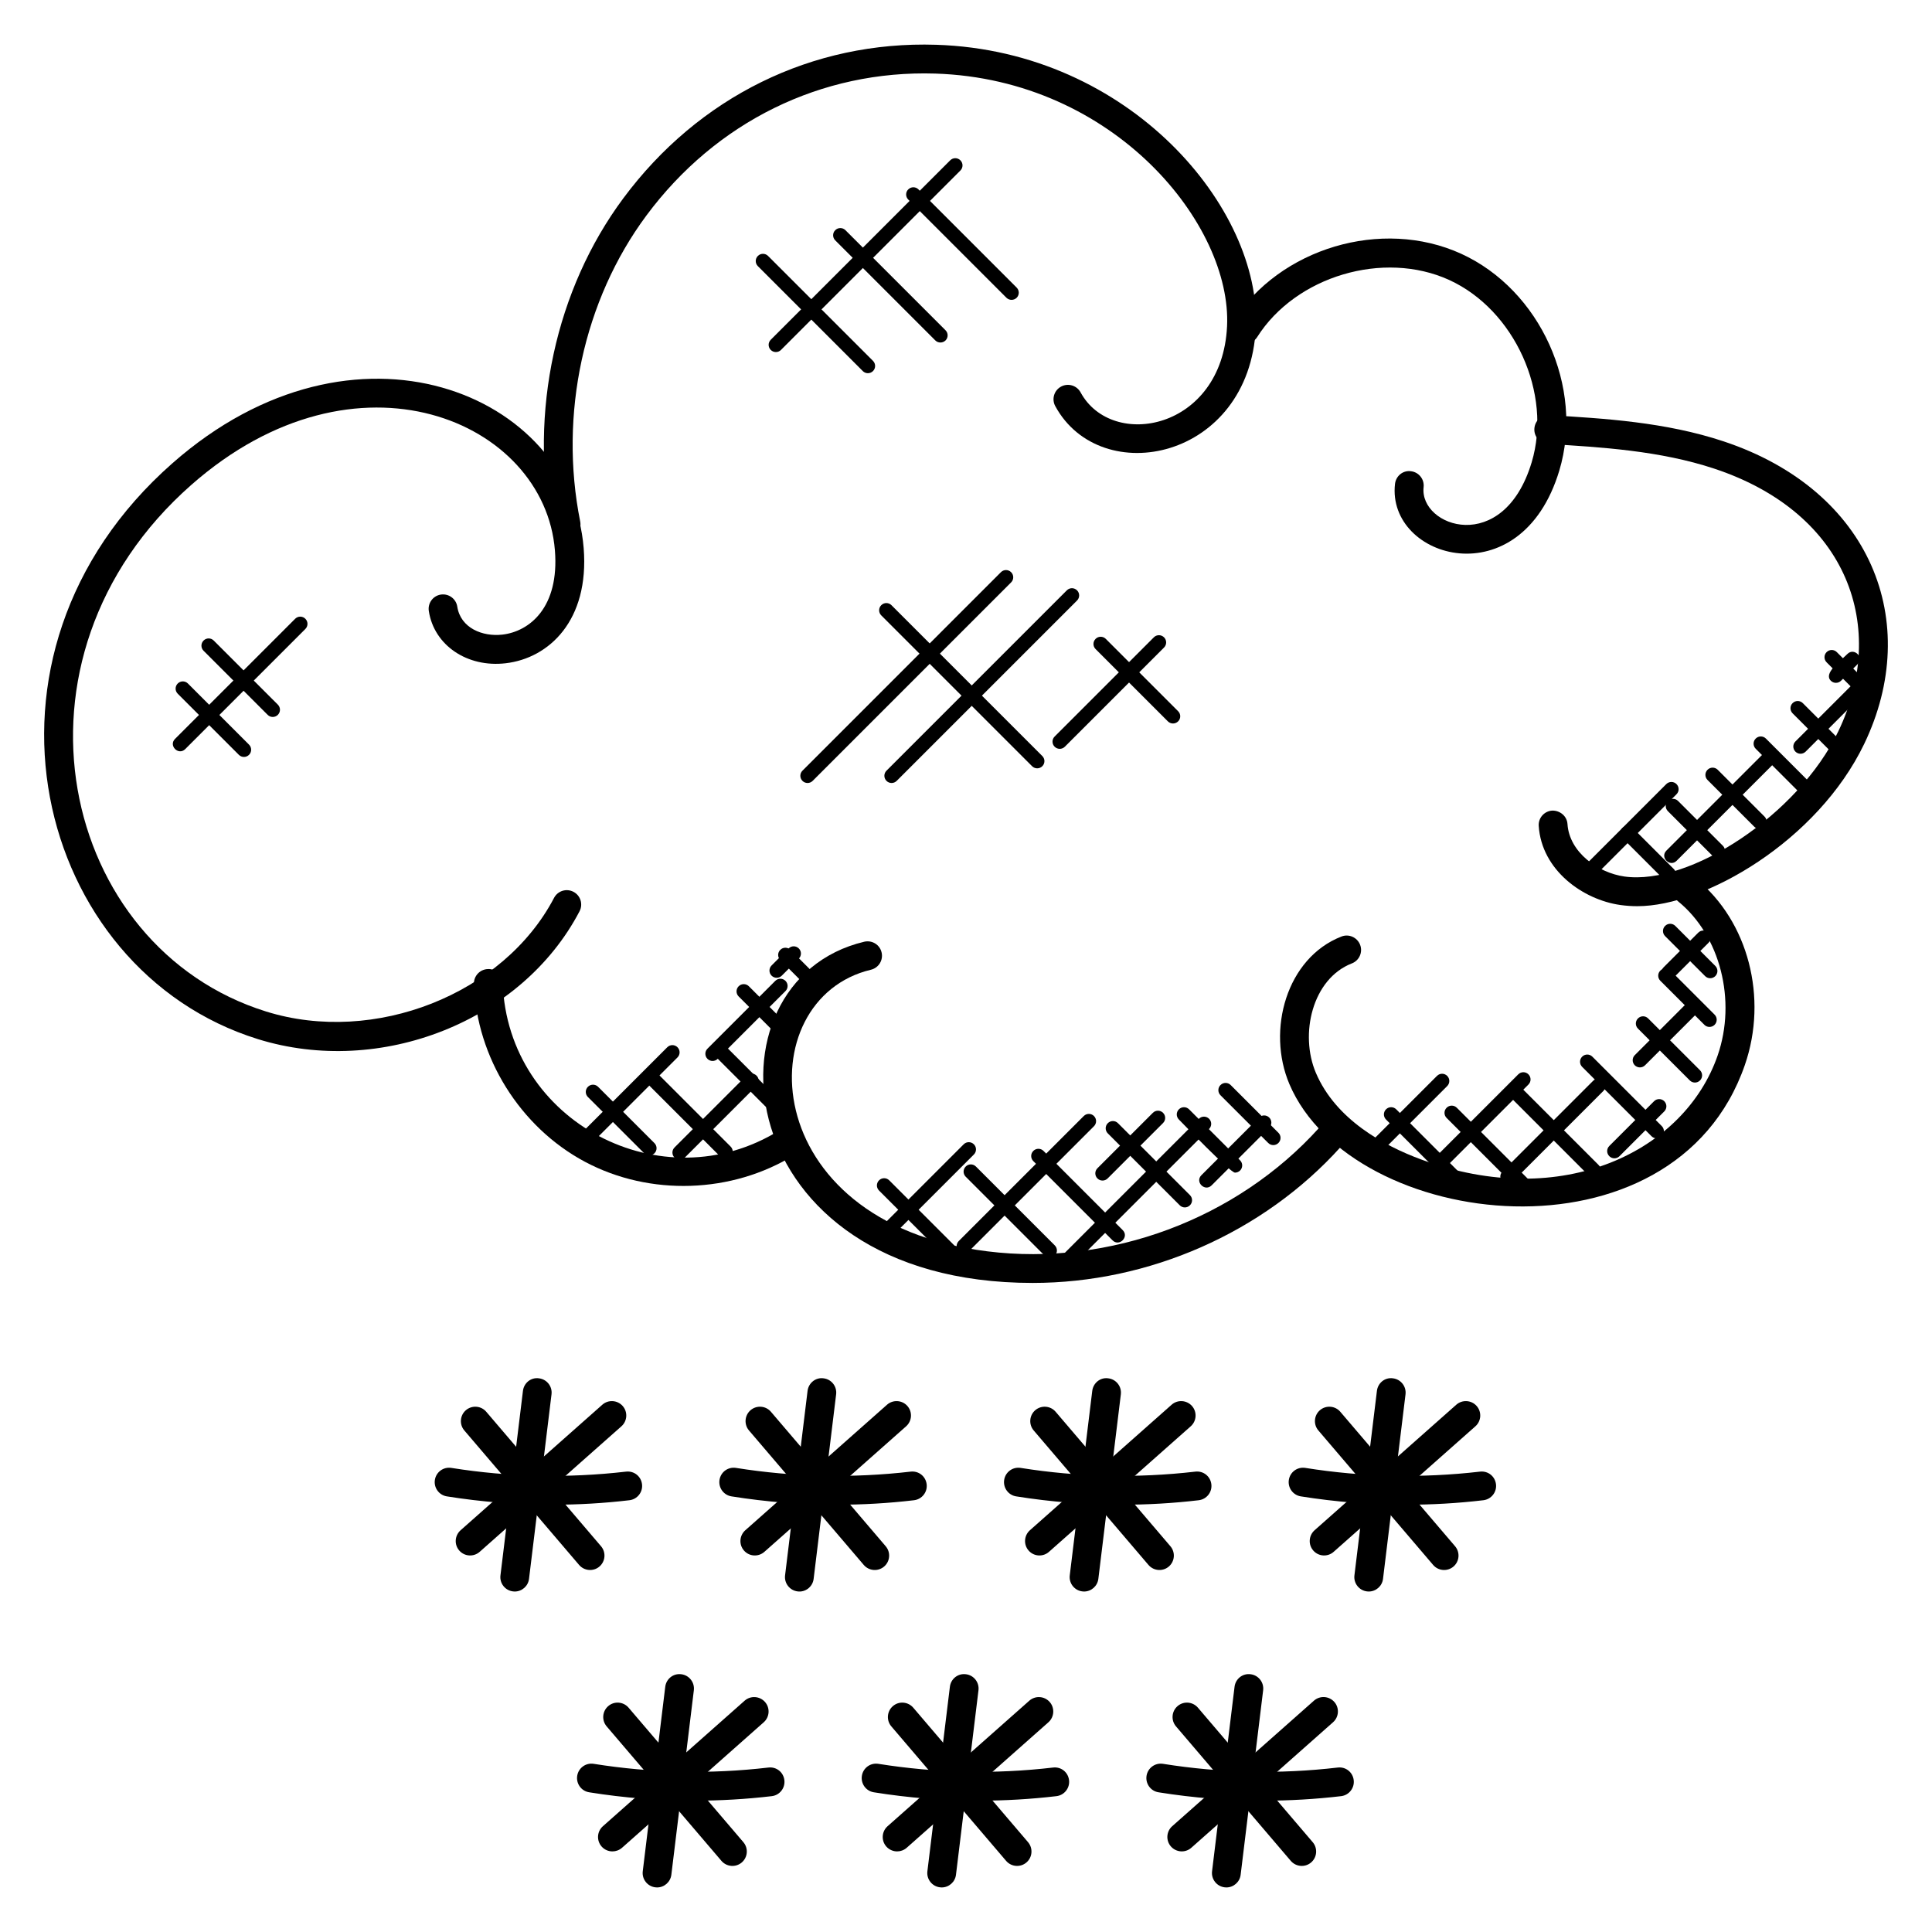 <?xml version="1.0" encoding="UTF-8"?>
<!-- Uploaded to: ICON Repo, www.iconrepo.com, Generator: ICON Repo Mixer Tools -->
<svg fill="#000000" width="800px" height="800px" version="1.1" viewBox="144 144 512 512" xmlns="http://www.w3.org/2000/svg">
 <g>
  <path d="m212.3 419.36c-58.883-18.328-80.441-101.7-22.602-152.6 48.402-42.609 105.71-18.398 108.98 22.488 1.543 19.242-9.258 29.191-20.648 30.52-10.215 1.207-19.008-4.762-20.391-13.848-0.32-2.082 1.105-4.031 3.191-4.352 2.09-0.312 4.031 1.113 4.352 3.191 0.871 5.688 6.711 8.031 11.961 7.418 7.176-0.832 15.129-7.184 13.914-22.32-2.75-34.328-52.57-55.891-96.336-17.375-52.336 46.066-34.695 122.62 19.832 139.59 28.695 8.93 62.898-4.586 76.273-30.121 0.977-1.863 3.273-2.594 5.152-1.609 1.871 0.977 2.586 3.281 1.609 5.152-15.254 29.168-52.75 44.004-85.293 33.867z"/>
  <path d="m294.01 286.76c-1.777 0-3.375-1.25-3.742-3.07-6.082-30.41 0.977-62.977 18.895-87.113 19.969-26.914 50.098-41.77 82.93-40.711 51.504 1.641 86.242 43.512 84.715 74.977-1.711 35.023-41.082 42.992-53.152 20.785-1.008-1.855-0.32-4.168 1.535-5.176 1.848-1 4.168-0.32 5.176 1.535 8.359 15.383 37.488 9.953 38.816-17.512 1.305-26.754-29.656-65.449-77.336-66.977-30.168-0.945-58.09 12.746-76.555 37.633-16.648 22.426-23.207 52.738-17.535 81.066 0.414 2.07-0.93 4.078-2.992 4.488-0.25 0.051-0.504 0.074-0.754 0.074z"/>
  <path d="m513.69 272.24c0.238-2.09 2.098-3.656 4.223-3.359 2.09 0.238 3.594 2.129 3.359 4.223-1.191 10.52 21.121 18.352 28.633-6.578 5.504-18.281-4.519-40.418-21.879-48.344-17.375-7.914-40.641-0.992-50.855 15.137-1.121 1.77-3.496 2.312-5.258 1.184-1.777-1.121-2.312-3.481-1.184-5.258 12.344-19.512 39.473-27.57 60.473-18.008 21 9.586 32.68 35.375 26.023 57.488-10.207 33.887-45.801 23.383-43.535 3.516z"/>
  <path d="m577.93 384.15c-1.527 0-3.023-0.105-4.496-0.312-9.93-1.391-20.895-9.215-21.656-20.969-0.137-2.098 1.457-3.914 3.566-4.055 2.082-0.039 3.922 1.457 4.055 3.566 0.48 7.449 8.062 12.914 15.098 13.906 17.336 2.426 46.039-16.359 56.648-38.426 13.191-27.418 2.824-57.801-32.77-69.641-14.441-4.801-30.23-5.734-44.168-6.566-2.098-0.121-3.711-1.93-3.582-4.039 0.121-2.098 1.863-3.734 4.039-3.582 14.406 0.855 30.727 1.816 46.121 6.938 39.082 12.992 52.801 47.848 37.242 80.191-12.41 25.781-42.297 42.988-60.098 42.988z"/>
  <path d="m485.71 431.31c-6.106-14.328-0.75-33.473 13.793-39.121 1.953-0.77 4.168 0.215 4.938 2.184 0.762 1.961-0.215 4.176-2.184 4.938-10.48 4.07-13.906 18.746-9.535 29.008 5.281 12.391 18.055 19.305 27.84 22.93 37.578 13.914 69.914-2.312 78.633-27.535 5.047-14.586 0.672-31.738-10.41-40.785-3.871-3.16 0.887-9.113 4.832-5.91 13.688 11.176 18.945 31.402 12.793 49.199-18.73 54.199-104.09 44.047-120.7 5.094z"/>
  <path d="m417.7 483.99c-81.496 0-88.695-79.945-44.664-90.426 2.062-0.473 4.113 0.777 4.594 2.832 0.488 2.047-0.777 4.106-2.832 4.594-32.426 7.719-30.863 66.938 30.855 74.625 32.426 4.039 66.137-8.527 87.992-32.801 1.414-1.574 3.824-1.695 5.391-0.281s1.695 3.824 0.281 5.391c-20.586 22.863-50.969 36.066-81.617 36.066z"/>
  <path d="m299.01 451.88c-17.176-9.168-28.727-27.664-29.41-47.121-0.078-2.106 1.574-3.871 3.68-3.945 1.984-0.129 3.879 1.566 3.945 3.68 1.305 36.887 42.32 58.328 73.281 39.09 1.785-1.113 4.152-0.559 5.258 1.23 1.105 1.793 0.559 4.144-1.23 5.25-16.539 10.258-38.332 10.984-55.523 1.816z"/>
  <path d="m492.05 554.93c-1.398-1.574-1.25-3.984 0.32-5.391l37.562-33.273c1.582-1.391 3.992-1.25 5.391 0.328 1.398 1.582 1.25 3.992-0.328 5.391l-37.562 33.266c-1.574 1.398-3.977 1.262-5.383-0.32z"/>
  <path d="m523.8 558.73-30.418-35.641c-1.367-1.602-1.176-4.016 0.426-5.383 1.602-1.359 4.008-1.184 5.383 0.426l30.418 35.641c1.367 1.602 1.176 4.016-0.426 5.383-1.594 1.359-4.008 1.184-5.383-0.426z"/>
  <path d="m516.64 542.77c-9.344 0-18.672-0.742-27.914-2.215-2.078-0.336-3.496-2.289-3.168-4.375 0.328-2.078 2.25-3.504 4.375-3.168 15.297 2.441 30.871 2.769 46.289 0.984 2.144-0.238 3.984 1.258 4.231 3.352 0.246 2.09-1.258 3.984-3.352 4.231-6.797 0.805-13.629 1.191-20.461 1.191z"/>
  <path d="m506.73 565.77c-0.152 0-0.312-0.008-0.465-0.031-2.09-0.25-3.582-2.16-3.328-4.25l5.961-48.891c0.25-2.09 2.113-3.641 4.25-3.328 2.09 0.25 3.582 2.152 3.328 4.25l-5.961 48.891c-0.234 1.941-1.887 3.359-3.785 3.359z"/>
  <path d="m416.61 554.93c-1.398-1.574-1.25-3.984 0.32-5.391l37.562-33.273c1.574-1.391 3.984-1.25 5.391 0.328 1.398 1.582 1.25 3.992-0.328 5.391l-37.562 33.266c-1.566 1.398-3.981 1.262-5.383-0.32z"/>
  <path d="m448.36 558.73-30.418-35.641c-1.367-1.602-1.176-4.016 0.426-5.383 1.602-1.359 4.008-1.184 5.383 0.426l30.418 35.641c1.367 1.602 1.176 4.016-0.426 5.383-1.594 1.359-4 1.184-5.383-0.426z"/>
  <path d="m441.2 542.77c-9.344 0-18.672-0.742-27.914-2.215-2.078-0.336-3.496-2.289-3.168-4.375 0.328-2.078 2.266-3.504 4.375-3.168 15.305 2.441 30.871 2.769 46.297 0.984 2.144-0.238 3.984 1.258 4.231 3.352 0.246 2.09-1.258 3.984-3.352 4.231-6.805 0.805-13.637 1.191-20.469 1.191z"/>
  <path d="m431.29 565.77c-0.152 0-0.305-0.008-0.465-0.031-2.09-0.25-3.582-2.16-3.328-4.25l5.961-48.891c0.258-2.09 2.129-3.641 4.25-3.328 2.09 0.25 3.582 2.152 3.328 4.25l-5.961 48.891c-0.238 1.941-1.887 3.359-3.785 3.359z"/>
  <path d="m341.18 554.93c-1.398-1.574-1.25-3.984 0.328-5.391l37.562-33.273c1.582-1.391 3.992-1.25 5.391 0.328 1.398 1.582 1.246 3.992-0.328 5.391l-37.562 33.266c-1.582 1.398-3.996 1.262-5.391-0.32z"/>
  <path d="m372.91 558.73-30.418-35.641c-1.367-1.602-1.176-4.016 0.426-5.383 1.602-1.359 4.008-1.184 5.383 0.426l30.418 35.641c1.367 1.602 1.176 4.016-0.426 5.383-1.598 1.359-4 1.184-5.383-0.426z"/>
  <path d="m365.76 542.77c-9.344 0-18.672-0.742-27.914-2.215-2.082-0.336-3.496-2.289-3.168-4.375 0.328-2.078 2.25-3.504 4.375-3.168 15.297 2.441 30.871 2.769 46.289 0.984 2.144-0.238 3.984 1.258 4.231 3.352 0.246 2.09-1.258 3.984-3.352 4.231-6.797 0.805-13.629 1.191-20.461 1.191z"/>
  <path d="m355.38 565.74c-2.09-0.25-3.582-2.16-3.328-4.25l5.961-48.891c0.25-2.09 2.152-3.641 4.25-3.328 2.09 0.25 3.582 2.152 3.32 4.25l-5.961 48.891c-0.254 2.168-2.269 3.609-4.242 3.328z"/>
  <path d="m265.73 554.93c-1.398-1.574-1.25-3.984 0.328-5.391l37.562-33.273c1.574-1.391 3.984-1.25 5.391 0.328 1.398 1.582 1.25 3.992-0.328 5.391l-37.562 33.266c-1.582 1.398-3.988 1.262-5.391-0.32z"/>
  <path d="m297.47 558.73-30.418-35.641c-1.367-1.602-1.176-4.016 0.426-5.383 1.602-1.359 4.008-1.184 5.383 0.426l30.418 35.641c1.367 1.602 1.176 4.016-0.426 5.383-1.59 1.359-4 1.184-5.383-0.426z"/>
  <path d="m290.33 542.77c-9.344 0-18.672-0.742-27.914-2.215-2.082-0.336-3.496-2.289-3.168-4.375 0.328-2.078 2.273-3.504 4.375-3.168 15.297 2.441 30.871 2.769 46.289 0.984 2.144-0.238 3.984 1.258 4.231 3.352 0.246 2.09-1.25 3.984-3.352 4.231-6.797 0.805-13.637 1.191-20.461 1.191z"/>
  <path d="m280.41 565.77c-0.152 0-0.305-0.008-0.465-0.031-2.09-0.25-3.582-2.16-3.32-4.25l5.961-48.891c0.25-2.09 2.113-3.641 4.25-3.328 2.09 0.25 3.582 2.152 3.32 4.25l-5.961 48.891c-0.238 1.941-1.887 3.359-3.785 3.359z"/>
  <path d="m454.32 633.35c-1.398-1.582-1.25-3.992 0.328-5.391l37.562-33.266c1.582-1.391 3.984-1.25 5.391 0.328 1.398 1.582 1.25 3.992-0.328 5.391l-37.562 33.266c-1.578 1.395-3.977 1.25-5.391-0.328z"/>
  <path d="m486.07 637.15-30.418-35.641c-1.367-1.602-1.176-4.016 0.426-5.383 1.602-1.375 4.008-1.176 5.383 0.426l30.418 35.641c1.367 1.602 1.176 4.016-0.426 5.383-1.59 1.359-4 1.184-5.383-0.426z"/>
  <path d="m478.92 621.2c-9.336 0-18.672-0.742-27.906-2.223-2.082-0.328-3.496-2.289-3.168-4.375 0.328-2.082 2.281-3.504 4.375-3.168 15.305 2.441 30.887 2.785 46.289 0.984 2.152-0.258 3.992 1.258 4.238 3.344 0.246 2.09-1.258 3.992-3.344 4.238-6.82 0.801-13.652 1.199-20.484 1.199z"/>
  <path d="m469 644.19c-0.152 0-0.312-0.008-0.465-0.031-2.09-0.25-3.582-2.16-3.328-4.25l5.961-48.891c0.25-2.09 2.113-3.609 4.25-3.328 2.09 0.25 3.582 2.16 3.328 4.25l-5.961 48.891c-0.234 1.938-1.883 3.359-3.785 3.359z"/>
  <path d="m381.75 634.64c-1.055 0-2.098-0.434-2.863-1.281-1.398-1.582-1.246-3.992 0.328-5.391l37.562-33.266c1.582-1.391 3.984-1.25 5.391 0.328 1.398 1.582 1.246 3.992-0.328 5.391l-37.562 33.266c-0.727 0.633-1.625 0.953-2.527 0.953z"/>
  <path d="m410.63 637.15-30.418-35.641c-1.367-1.602-1.176-4.016 0.426-5.383 1.594-1.375 4-1.176 5.383 0.426l30.418 35.641c1.367 1.602 1.176 4.016-0.426 5.383-1.59 1.359-4.004 1.184-5.383-0.426z"/>
  <path d="m403.48 621.2c-9.336 0-18.672-0.742-27.906-2.223-2.082-0.328-3.496-2.289-3.168-4.375 0.328-2.082 2.266-3.504 4.375-3.168 15.312 2.441 30.895 2.785 46.289 0.984 2.152-0.258 3.992 1.258 4.238 3.344 0.246 2.09-1.258 3.992-3.344 4.238-6.82 0.801-13.652 1.199-20.484 1.199z"/>
  <path d="m393.56 644.19c-0.152 0-0.312-0.008-0.465-0.031-2.09-0.25-3.582-2.16-3.328-4.25l5.961-48.891c0.25-2.09 2.121-3.609 4.25-3.328 2.09 0.25 3.582 2.16 3.328 4.25l-5.961 48.891c-0.234 1.938-1.883 3.359-3.785 3.359z"/>
  <path d="m306.3 634.64c-1.055 0-2.098-0.434-2.856-1.281-1.398-1.582-1.25-3.992 0.328-5.391l37.562-33.266c1.574-1.391 3.984-1.25 5.391 0.328 1.398 1.582 1.25 3.992-0.328 5.391l-37.562 33.266c-0.727 0.633-1.633 0.953-2.535 0.953z"/>
  <path d="m335.19 637.15-30.418-35.641c-1.367-1.602-1.176-4.016 0.426-5.383 1.594-1.375 4.008-1.176 5.383 0.426l30.418 35.641c1.367 1.602 1.176 4.016-0.426 5.383-1.59 1.359-4.004 1.184-5.383-0.426z"/>
  <path d="m328.04 621.2c-9.336 0-18.672-0.742-27.906-2.223-2.078-0.328-3.496-2.289-3.168-4.375 0.328-2.082 2.281-3.504 4.375-3.168 15.312 2.441 30.887 2.785 46.289 0.984 2.152-0.258 3.992 1.258 4.238 3.344 0.246 2.09-1.25 3.992-3.344 4.238-6.812 0.801-13.652 1.199-20.484 1.199z"/>
  <path d="m318.13 644.19c-0.152 0-0.312-0.008-0.465-0.031-2.09-0.25-3.582-2.16-3.328-4.25l5.961-48.891c0.25-2.09 2.121-3.609 4.25-3.328 2.09 0.25 3.582 2.16 3.328 4.25l-5.961 48.891c-0.242 1.938-1.883 3.359-3.785 3.359z"/>
  <path d="m530.84 459.42c-0.488 0-0.977-0.184-1.352-0.559l-18.176-18.176c-0.75-0.75-0.75-1.953 0-2.703s1.953-0.75 2.703 0l18.176 18.176c0.75 0.75 0.75 1.953 0 2.703-0.375 0.375-0.863 0.559-1.352 0.559z"/>
  <path d="m546.81 459.71-19.441-19.441c-0.75-0.75-0.75-1.953 0-2.703s1.953-0.75 2.703 0l19.441 19.441c0.75 0.75 0.75 1.953 0 2.703s-1.953 0.75-2.703 0z"/>
  <path d="m564.98 455.48-21.129-21.137c-0.75-0.75-0.75-1.953 0-2.703s1.953-0.75 2.703 0l21.129 21.137c0.75 0.75 0.75 1.953 0 2.703-0.75 0.746-1.953 0.746-2.703 0z"/>
  <path d="m583.03 445.68c-0.488 0-0.977-0.184-1.352-0.559l-18.391-18.391c-0.75-0.75-0.75-1.953 0-2.703s1.953-0.75 2.703 0l18.391 18.391c1.203 1.211 0.336 3.262-1.352 3.262z"/>
  <path d="m591.82 430.33-13.742-13.734c-0.75-0.75-0.75-1.953 0-2.703s1.953-0.75 2.695 0l13.742 13.734c0.75 0.75 0.75 1.953 0 2.703-0.742 0.746-1.949 0.746-2.695 0z"/>
  <path d="m595.68 415.59-11.672-11.672c-0.75-0.75-0.75-1.953 0-2.703s1.953-0.75 2.703 0l11.672 11.672c0.75 0.75 0.75 1.953 0 2.703-0.758 0.742-1.965 0.742-2.703 0z"/>
  <path d="m595.87 402.68-10.602-10.602c-0.75-0.75-0.75-1.953 0-2.703s1.953-0.75 2.703 0l10.602 10.602c0.75 0.75 0.75 1.953 0 2.703-0.75 0.746-1.957 0.746-2.703 0z"/>
  <path d="m506.24 450.4c-0.75-0.75-0.75-1.953 0-2.703l18.578-18.578c0.75-0.75 1.953-0.75 2.703 0s0.75 1.953 0 2.703l-18.578 18.578c-0.75 0.75-1.965 0.75-2.703 0z"/>
  <path d="m522.29 455.48c-0.75-0.75-0.75-1.953 0-2.703l24.066-24.066c0.75-0.75 1.953-0.75 2.695 0 0.75 0.75 0.75 1.953 0 2.703l-24.066 24.066c-0.738 0.746-1.945 0.746-2.695 0z"/>
  <path d="m542.16 457.16c-0.75-0.75-0.75-1.953 0-2.703l24.039-24.039c0.75-0.75 1.953-0.75 2.703 0s0.75 1.953 0 2.703l-24.039 24.039c-0.75 0.75-1.961 0.75-2.703 0z"/>
  <path d="m570.48 450.4c-0.75-0.75-0.75-1.953 0-2.703l11.863-11.863c0.75-0.75 1.953-0.75 2.703 0s0.75 1.953 0 2.703l-11.863 11.863c-0.75 0.75-1.961 0.75-2.703 0z"/>
  <path d="m577.24 426.32c-0.75-0.75-0.75-1.953 0-2.703l14.168-14.168c0.75-0.75 1.953-0.75 2.703 0s0.75 1.953 0 2.703l-14.168 14.168c-0.746 0.738-1.953 0.738-2.703 0z"/>
  <path d="m584.85 403.07c-0.75-0.75-0.75-1.953 0-2.703l9.207-9.207c0.75-0.75 1.953-0.75 2.703 0s0.75 1.953 0 2.703l-9.207 9.207c-0.758 0.742-1.965 0.742-2.703 0z"/>
  <path d="m397.81 480.36-20.855-20.855c-0.75-0.75-0.75-1.953 0-2.703s1.953-0.75 2.703 0l20.848 20.848c0.75 0.75 0.75 1.953 0 2.703-0.742 0.758-1.949 0.758-2.695 0.008z"/>
  <path d="m420.83 476.75-20.906-20.906c-0.75-0.75-0.75-1.953 0-2.703s1.953-0.75 2.703 0l20.906 20.906c0.75 0.75 0.75 1.953 0 2.703-0.75 0.746-1.957 0.746-2.703 0z"/>
  <path d="m438.83 472.7-20.992-20.992c-0.75-0.75-0.75-1.953 0-2.703s1.953-0.75 2.703 0l20.992 20.992c1.773 1.781-0.914 4.488-2.703 2.703z"/>
  <path d="m456.65 463.42-19.07-19.062c-0.75-0.75-0.75-1.953 0-2.703s1.953-0.75 2.695 0l19.07 19.062c0.75 0.75 0.75 1.953 0 2.695-0.742 0.754-1.949 0.754-2.695 0.008z"/>
  <path d="m471.28 454.76c-1.281 0-13.953-13.16-14.863-14.074-0.75-0.75-0.75-1.953 0-2.703s1.953-0.75 2.703 0l13.512 13.52c0.75 0.75 0.75 1.953 0 2.703-0.375 0.363-0.863 0.555-1.352 0.555z"/>
  <path d="m480.09 446.9-12.648-12.648c-0.75-0.75-0.75-1.953 0-2.703s1.953-0.75 2.703 0l12.648 12.648c0.75 0.75 0.75 1.953 0 2.703s-1.957 0.75-2.703 0z"/>
  <path d="m377.88 471.46c-0.75-0.75-0.75-1.953 0-2.703l21.504-21.504c0.75-0.75 1.953-0.75 2.703 0s0.75 1.953 0 2.703l-21.504 21.504c-0.746 0.746-1.961 0.746-2.703 0z"/>
  <path d="m398.08 475.59c-0.75-0.75-0.75-1.953 0-2.703l33.129-33.129c0.75-0.75 1.953-0.75 2.703 0s0.75 1.953 0 2.703l-33.129 33.129c-0.75 0.738-1.953 0.738-2.703 0z"/>
  <path d="m423.34 478.86 38.375-38.375c0.75-0.75 1.953-0.75 2.703 0s0.75 1.953 0 2.703l-38.375 38.375c-1.777 1.77-4.488-0.91-2.703-2.703z"/>
  <path d="m462.39 455.43 15.266-15.266c0.75-0.75 1.953-0.75 2.703 0s0.75 1.953 0 2.703l-15.266 15.266c-1.777 1.777-4.504-0.902-2.703-2.703z"/>
  <path d="m434.83 456.3c-0.75-0.75-0.75-1.953 0-2.703l14.688-14.688c0.75-0.75 1.953-0.75 2.703 0s0.75 1.953 0 2.703l-14.688 14.688c-0.746 0.746-1.961 0.746-2.703 0z"/>
  <path d="m314.73 449.64-14.93-14.922c-0.75-0.75-0.75-1.953 0-2.703s1.953-0.75 2.703 0l14.93 14.922c0.75 0.75 0.75 1.953 0 2.703-0.75 0.746-1.957 0.746-2.703 0z"/>
  <path d="m334.93 450.56-19.52-19.527c-0.75-0.75-0.75-1.953 0-2.703s1.953-0.75 2.695 0l19.52 19.527c0.75 0.75 0.75 1.953 0 2.703-0.738 0.742-1.945 0.742-2.695 0z"/>
  <path d="m346.93 437.3-13.602-13.602c-0.75-0.75-0.75-1.953 0-2.703s1.953-0.75 2.703 0l13.602 13.602c0.75 0.75 0.75 1.953 0 2.703-0.754 0.738-1.961 0.738-2.703 0z"/>
  <path d="m350.15 418.47-10.398-10.398c-0.75-0.75-0.75-1.953 0-2.703s1.953-0.75 2.703 0l10.398 10.398c0.75 0.75 0.75 1.953 0 2.703-0.75 0.746-1.957 0.746-2.703 0z"/>
  <path d="m359.5 406.35c-0.488 0-0.977-0.191-1.352-0.559l-7.367-7.367c-0.75-0.75-0.75-1.953 0-2.703s1.953-0.75 2.703 0l7.367 7.367c0.75 0.75 0.75 1.953 0 2.703-0.375 0.379-0.863 0.559-1.352 0.559z"/>
  <path d="m299.34 445.73c-0.75-0.75-0.75-1.953 0-2.703l21.496-21.496c0.75-0.75 1.953-0.75 2.703 0s0.75 1.953 0 2.703l-21.496 21.496c-0.75 0.75-1.957 0.75-2.703 0z"/>
  <path d="m322.76 450.79c-0.75-0.75-0.75-1.953 0-2.703l19.031-19.031c0.75-0.75 1.953-0.75 2.703 0s0.75 1.953 0 2.703l-19.031 19.031c-0.746 0.738-1.953 0.738-2.703 0z"/>
  <path d="m331.49 424.61c-0.75-0.75-0.75-1.953 0-2.703l17.969-17.969c0.75-0.75 1.953-0.75 2.703 0s0.75 1.953 0 2.703l-17.969 17.969c-0.75 0.746-1.957 0.746-2.703 0z"/>
  <path d="m349.83 403.12c-0.488 0-0.977-0.184-1.352-0.559-0.75-0.75-0.75-1.953 0-2.703l4.512-4.512c0.75-0.75 1.953-0.75 2.703 0s0.75 1.953 0 2.703l-4.512 4.512c-0.375 0.375-0.863 0.559-1.352 0.559z"/>
  <path d="m584.88 377.01-10.91-10.91c-0.75-0.75-0.75-1.953 0-2.703s1.953-0.75 2.703 0l10.91 10.91c0.75 0.75 0.75 1.953 0 2.703-0.75 0.746-1.957 0.746-2.703 0z"/>
  <path d="m597.87 370.83-11.871-11.871c-0.75-0.75-0.75-1.953 0-2.703s1.953-0.75 2.703 0l11.871 11.871c0.75 0.75 0.75 1.953 0 2.703-0.75 0.746-1.957 0.746-2.703 0z"/>
  <path d="m608.91 363.1-12.398-12.398c-0.75-0.75-0.75-1.953 0-2.703s1.953-0.75 2.703 0l12.398 12.398c0.75 0.75 0.75 1.953 0 2.695-0.746 0.75-1.953 0.75-2.703 0.008z"/>
  <path d="m620.61 353.76-11.328-11.328c-0.75-0.75-0.75-1.953 0-2.703s1.953-0.75 2.703 0l11.328 11.328c0.75 0.75 0.75 1.953 0 2.703-0.75 0.742-1.953 0.742-2.703 0z"/>
  <path d="m629.77 343.75-10.711-10.711c-0.75-0.75-0.75-1.953 0-2.703s1.953-0.75 2.703 0l10.711 10.711c0.75 0.75 0.75 1.953 0 2.703-0.75 0.742-1.961 0.742-2.703 0z"/>
  <path d="m637.59 329.04-9.52-9.52c-0.75-0.75-0.75-1.953 0-2.703s1.953-0.75 2.703 0l9.52 9.527c0.75 0.75 0.75 1.953 0 2.703-0.75 0.738-1.953 0.738-2.703-0.008z"/>
  <path d="m563.84 376.24c-0.75-0.75-0.75-1.953 0-2.703l21.746-21.746c0.75-0.75 1.953-0.75 2.703 0s0.75 1.953 0 2.695l-21.746 21.746c-0.758 0.758-1.961 0.758-2.703 0.008z"/>
  <path d="m585.62 369.41 25.727-25.727c0.75-0.75 1.953-0.75 2.703 0s0.75 1.953 0 2.703l-25.727 25.727c-1.777 1.777-4.504-0.902-2.703-2.703z"/>
  <path d="m621.16 343.75c-0.488 0-0.977-0.184-1.352-0.559-0.75-0.75-0.75-1.953 0-2.703l16.062-16.062c0.75-0.75 1.953-0.75 2.703 0s0.75 1.953 0 2.703l-16.062 16.062c-0.375 0.367-0.863 0.559-1.352 0.559z"/>
  <path d="m630.54 324.96c-0.488 0-0.977-0.184-1.352-0.559-1.969-1.969 2.281-4.984 4.398-7.098 1.777-1.77 4.488 0.91 2.703 2.703l-4.398 4.398c-0.371 0.371-0.859 0.555-1.352 0.555z"/>
  <path d="m372.65 242.34-27.809-27.809c-0.75-0.75-0.75-1.953 0-2.703s1.953-0.75 2.703 0l27.809 27.809c0.75 0.75 0.75 1.953 0 2.703s-1.957 0.75-2.703 0z"/>
  <path d="m391.86 234.21-26.512-26.512c-0.75-0.75-0.75-1.953 0-2.695 0.75-0.75 1.953-0.75 2.703 0l26.52 26.52c0.75 0.75 0.75 1.953 0 2.703-0.758 0.73-1.965 0.73-2.711-0.016z"/>
  <path d="m410.72 222.91-26.023-26.023c-0.75-0.75-0.75-1.953 0-2.695 0.75-0.75 1.953-0.75 2.703 0l26.023 26.023c0.75 0.75 0.75 1.953 0 2.703-0.75 0.73-1.953 0.73-2.703-0.008z"/>
  <path d="m348.26 236.74c-0.75-0.75-0.75-1.953 0-2.703l47.551-47.551c0.75-0.75 1.953-0.75 2.703 0s0.75 1.953 0 2.703l-47.551 47.551c-0.746 0.746-1.953 0.746-2.703 0z"/>
  <path d="m207.3 344.04-16.199-16.199c-0.75-0.75-0.75-1.953 0-2.703s1.953-0.75 2.703 0l16.191 16.199c0.75 0.75 0.75 1.953 0 2.703-0.742 0.746-1.949 0.746-2.695 0z"/>
  <path d="m214.93 333.44-16.984-16.984c-0.75-0.75-0.75-1.953 0-2.703s1.953-0.75 2.695 0l16.992 16.984c0.75 0.75 0.75 1.953 0 2.703s-1.957 0.75-2.703 0z"/>
  <path d="m190.38 339.82 31.84-31.84c0.75-0.75 1.953-0.75 2.703 0s0.75 1.953 0 2.703l-31.84 31.84c-1.785 1.777-4.481-0.918-2.703-2.703z"/>
  <path d="m356.66 350.94c-0.75-0.75-0.75-1.953 0-2.703l52.594-52.602c0.75-0.75 1.953-0.75 2.703 0s0.75 1.953 0 2.703l-52.594 52.602c-0.75 0.75-1.957 0.75-2.703 0z"/>
  <path d="m378.93 350.94c-0.75-0.75-0.75-1.953 0-2.703l47.793-47.793c0.75-0.75 1.953-0.75 2.703 0s0.75 1.953 0 2.703l-47.793 47.793c-0.75 0.75-1.953 0.75-2.703 0z"/>
  <path d="m423.49 341.89c-0.75-0.75-0.75-1.953 0-2.703l26.289-26.289c0.75-0.75 1.953-0.75 2.703 0s0.75 1.953 0 2.703l-26.289 26.289c-0.75 0.746-1.957 0.746-2.703 0z"/>
  <path d="m417.52 347.06-39.977-39.977c-0.75-0.75-0.75-1.953 0-2.703s1.953-0.75 2.703 0l39.977 39.977c0.75 0.75 0.75 1.953 0 2.695-0.746 0.75-1.953 0.75-2.703 0.008z"/>
  <path d="m453.51 335.18-19.168-19.168c-0.75-0.75-0.75-1.953 0-2.703s1.953-0.75 2.703 0l19.168 19.168c0.75 0.75 0.75 1.953 0 2.695-0.746 0.746-1.953 0.746-2.703 0.008z"/>
 </g>
</svg>